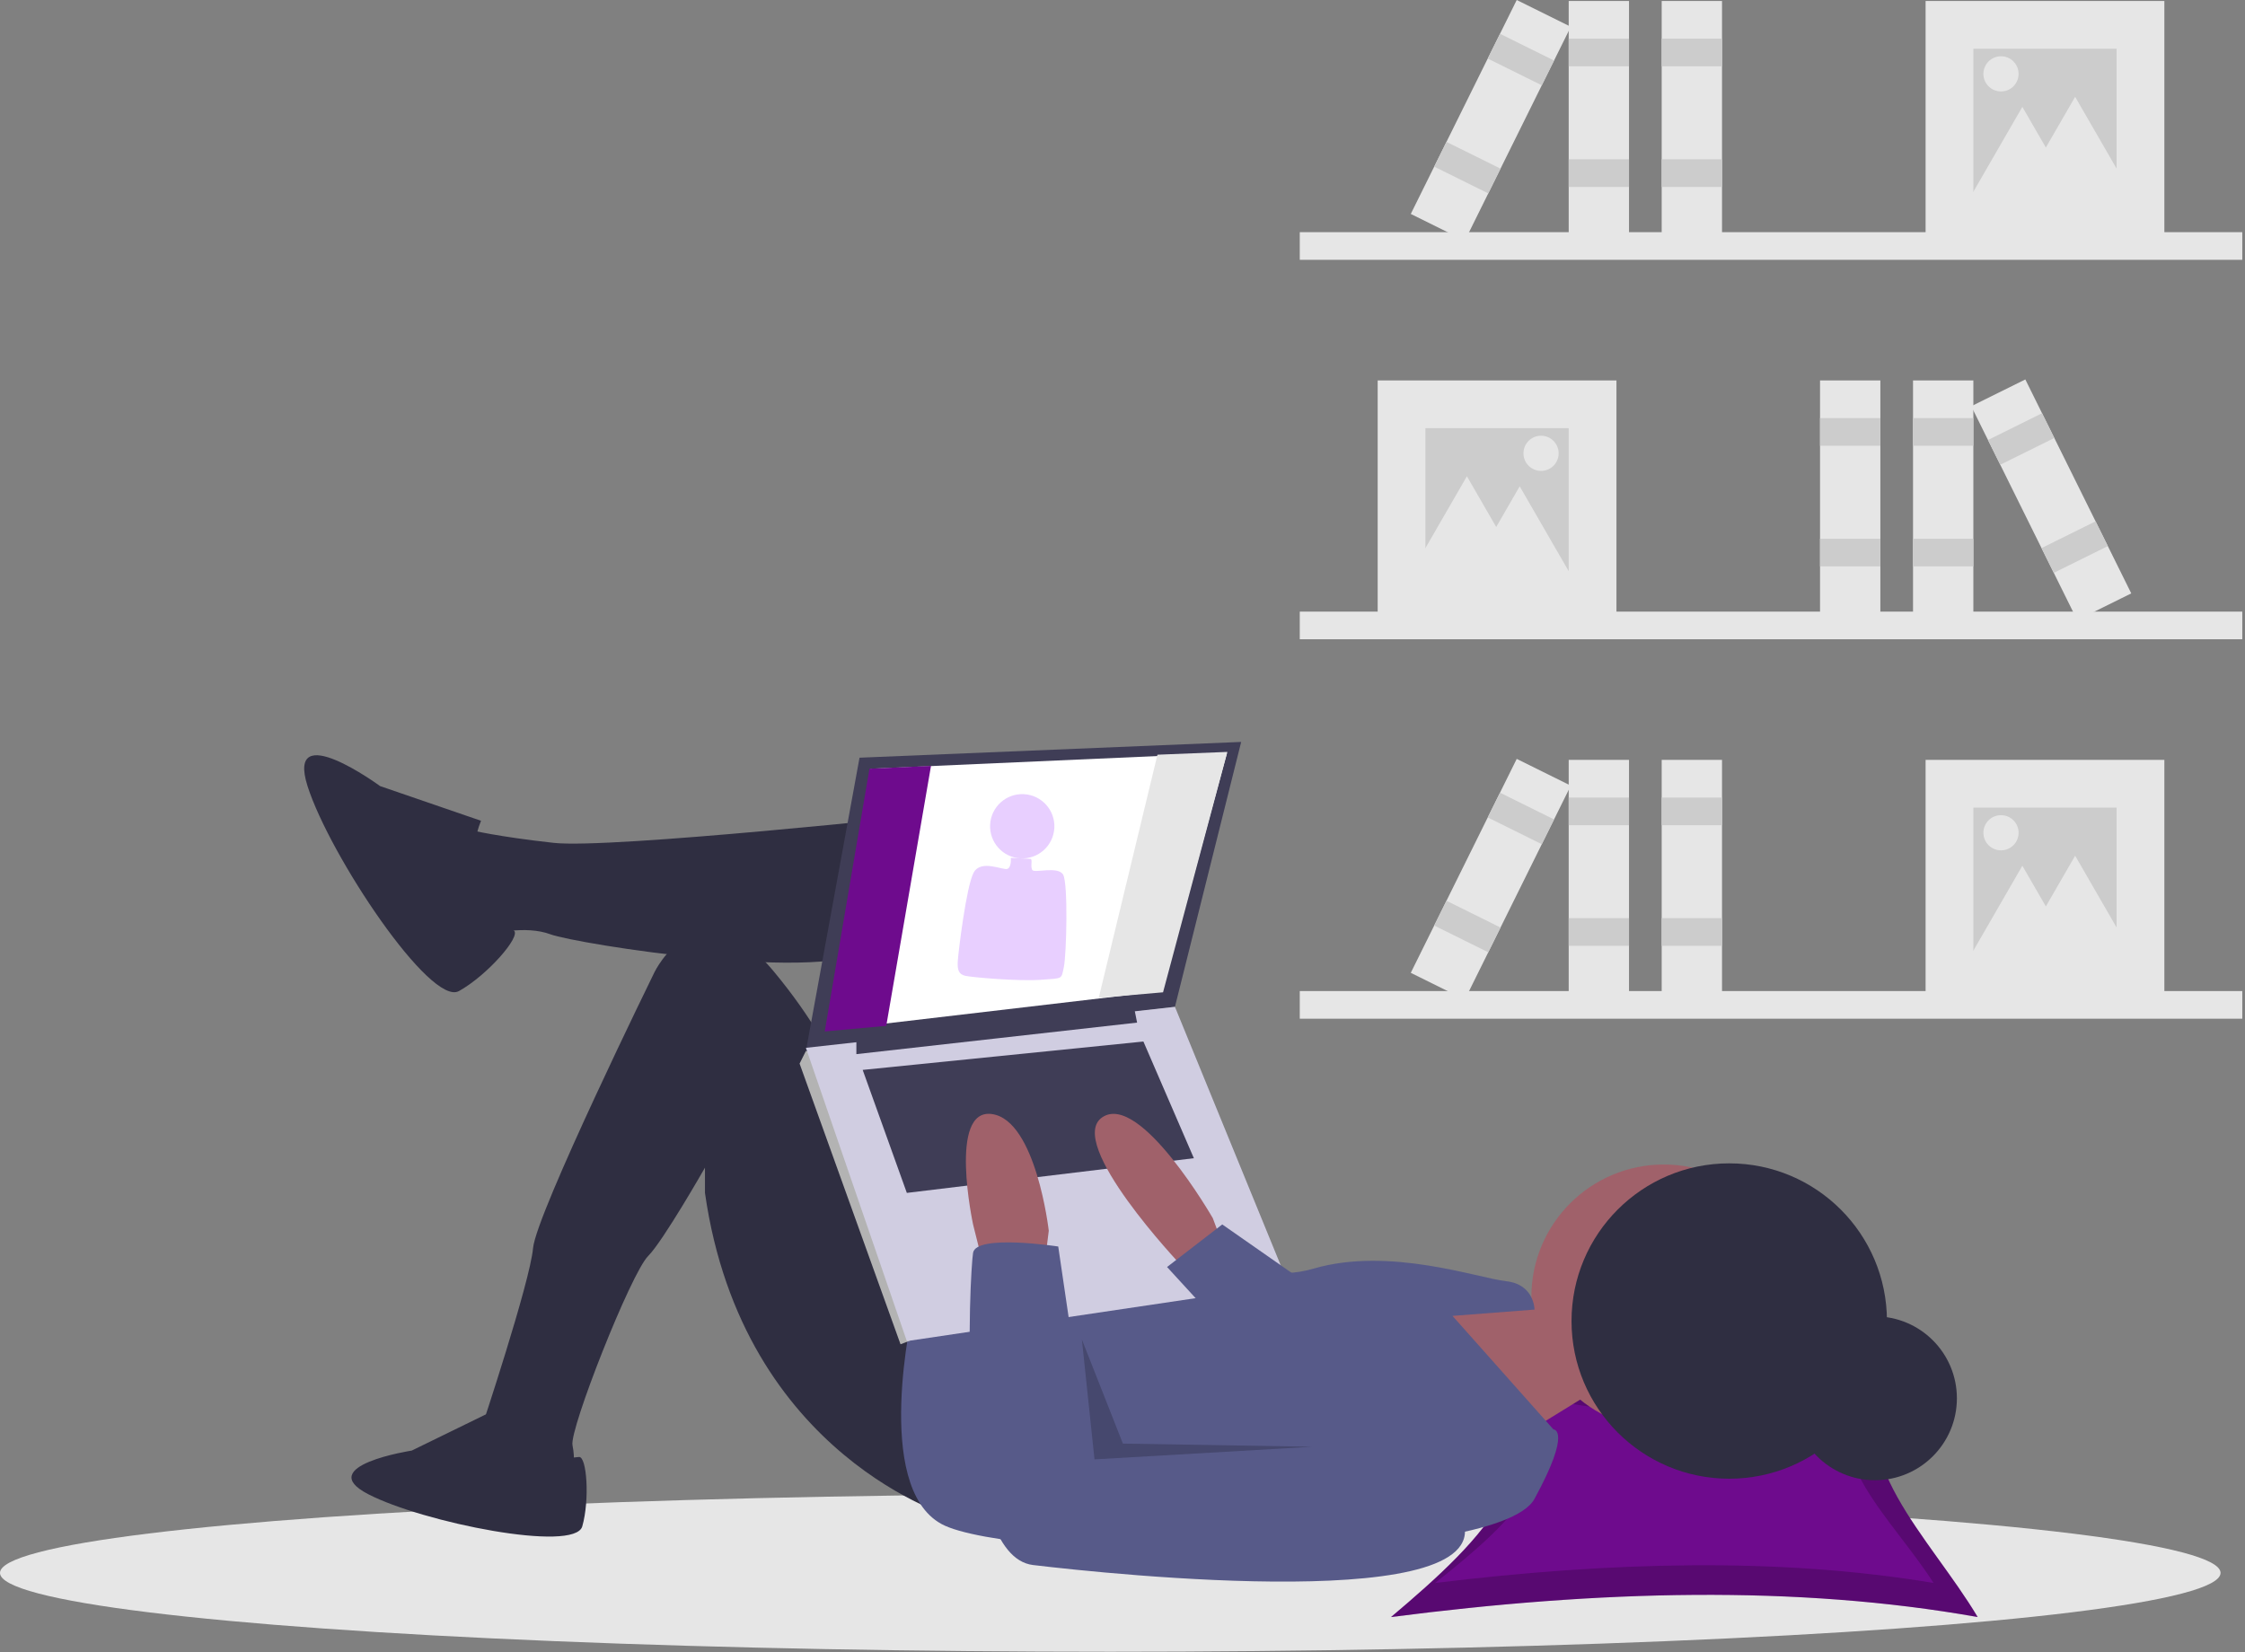 <?xml version="1.0" encoding="UTF-8"?> <svg xmlns="http://www.w3.org/2000/svg" xmlns:xlink="http://www.w3.org/1999/xlink" width="803px" height="591px" viewBox="0 0 803 591" version="1.1"><rect x="0" y="0" width="803" height="591" fill="#808080" stroke="none"/><title>laptop</title><g id="Page-1" stroke="none" stroke-width="1" fill="none" fill-rule="evenodd"><g id="laptop"><rect id="Rectangle" fill="#E6E6E6" fill-rule="nonzero" x="464.906" y="218.808" width="337.121" height="9.889"></rect><rect id="Rectangle" fill="#E6E6E6" fill-rule="nonzero" x="492.774" y="136.101" width="85.404" height="85.404"></rect><rect id="Rectangle" fill="#CCCCCC" fill-rule="nonzero" x="509.855" y="153.182" width="51.242" height="51.242"></rect><rect id="Rectangle" fill="#E6E6E6" fill-rule="nonzero" x="684.259" y="136.101" width="21.576" height="85.404"></rect><rect id="Rectangle" fill="#CCCCCC" fill-rule="nonzero" x="684.259" y="149.586" width="21.576" height="9.889"></rect><rect id="Rectangle" fill="#CCCCCC" fill-rule="nonzero" x="684.259" y="192.737" width="21.576" height="9.889"></rect><rect id="Rectangle" fill="#E6E6E6" fill-rule="nonzero" x="650.997" y="136.101" width="21.576" height="85.404"></rect><rect id="Rectangle" fill="#CCCCCC" fill-rule="nonzero" x="650.997" y="149.586" width="21.576" height="9.889"></rect><rect id="Rectangle" fill="#CCCCCC" fill-rule="nonzero" x="650.997" y="192.737" width="21.576" height="9.889"></rect><rect id="Rectangle" fill="#E6E6E6" fill-rule="nonzero" transform="translate(733.704, 178.803) rotate(-26.34) translate(-733.704, -178.803) " x="722.916" y="136.101" width="21.576" height="85.404"></rect><rect id="Rectangle" fill="#CCCCCC" fill-rule="nonzero" transform="translate(722.934, 157.05) rotate(-26.34) translate(-722.934, -157.05) " x="712.146" y="152.106" width="21.576" height="9.889"></rect><rect id="Rectangle" fill="#CCCCCC" fill-rule="nonzero" transform="translate(742.08, 195.722) rotate(-26.34) translate(-742.08, -195.722) " x="731.292" y="190.777" width="21.576" height="9.889"></rect><polygon id="Path" fill="#E6E6E6" fill-rule="nonzero" points="524.688 170.382 535.554 189.201 546.419 208.02 524.688 208.02 502.958 208.02 513.823 189.201"></polygon><polygon id="Path" fill="#E6E6E6" fill-rule="nonzero" points="543.567 173.978 554.432 192.797 565.298 211.616 543.567 211.616 521.837 211.616 532.702 192.797"></polygon><circle id="Oval" fill="#E6E6E6" fill-rule="nonzero" cx="551.209" cy="162.171" r="6.293"></circle><rect id="Rectangle" fill="#E6E6E6" fill-rule="nonzero" transform="translate(633.466, 88.005) rotate(-180) translate(-633.466, -88.005) " x="464.906" y="83.06" width="337.121" height="9.889"></rect><rect id="Rectangle" fill="#E6E6E6" fill-rule="nonzero" transform="translate(731.456, 43.055) rotate(-180) translate(-731.456, -43.055) " x="688.754" y="0.353" width="85.404" height="85.404"></rect><rect id="Rectangle" fill="#CCCCCC" fill-rule="nonzero" transform="translate(731.456, 43.055) rotate(-180) translate(-731.456, -43.055) " x="705.835" y="17.434" width="51.242" height="51.242"></rect><rect id="Rectangle" fill="#E6E6E6" fill-rule="nonzero" transform="translate(571.885, 43.055) rotate(-180) translate(-571.885, -43.055) " x="561.097" y="0.353" width="21.576" height="85.404"></rect><rect id="Rectangle" fill="#CCCCCC" fill-rule="nonzero" transform="translate(571.885, 18.782) rotate(-180) translate(-571.885, -18.782) " x="561.097" y="13.838" width="21.576" height="9.889"></rect><rect id="Rectangle" fill="#CCCCCC" fill-rule="nonzero" transform="translate(571.885, 61.934) rotate(-180) translate(-571.885, -61.934) " x="561.097" y="56.99" width="21.576" height="9.889"></rect><rect id="Rectangle" fill="#E6E6E6" fill-rule="nonzero" transform="translate(605.148, 43.055) rotate(-180) translate(-605.148, -43.055) " x="594.36" y="0.353" width="21.576" height="85.404"></rect><rect id="Rectangle" fill="#CCCCCC" fill-rule="nonzero" transform="translate(605.148, 18.782) rotate(-180) translate(-605.148, -18.782) " x="594.36" y="13.838" width="21.576" height="9.889"></rect><rect id="Rectangle" fill="#CCCCCC" fill-rule="nonzero" transform="translate(605.148, 61.934) rotate(-180) translate(-605.148, -61.934) " x="594.36" y="56.99" width="21.576" height="9.889"></rect><rect id="Rectangle" fill="#E6E6E6" fill-rule="nonzero" transform="translate(533.229, 43.055) rotate(-153.66) translate(-533.229, -43.055) " x="522.441" y="0.353" width="21.576" height="85.404"></rect><rect id="Rectangle" fill="#CCCCCC" fill-rule="nonzero" transform="translate(543.998, 21.302) rotate(-153.66) translate(-543.998, -21.302) " x="533.21" y="16.358" width="21.576" height="9.889"></rect><rect id="Rectangle" fill="#CCCCCC" fill-rule="nonzero" transform="translate(524.852, 59.974) rotate(-153.66) translate(-524.852, -59.974) " x="514.065" y="55.03" width="21.576" height="9.889"></rect><polygon id="Path" fill="#E6E6E6" fill-rule="nonzero" points="742.244 34.634 731.379 53.453 720.514 72.272 742.244 72.272 763.975 72.272 753.109 53.453"></polygon><polygon id="Path" fill="#E6E6E6" fill-rule="nonzero" points="723.365 38.23 712.5 57.049 701.635 75.868 723.365 75.868 745.096 75.868 734.231 57.049"></polygon><circle id="Oval" fill="#E6E6E6" fill-rule="nonzero" cx="715.724" cy="26.424" r="6.293"></circle><rect id="Rectangle" fill="#E6E6E6" fill-rule="nonzero" transform="translate(633.466, 359.5) rotate(-180) translate(-633.466, -359.5) " x="464.906" y="354.555" width="337.121" height="9.889"></rect><rect id="Rectangle" fill="#E6E6E6" fill-rule="nonzero" transform="translate(731.456, 314.55) rotate(-180) translate(-731.456, -314.55) " x="688.754" y="271.848" width="85.404" height="85.404"></rect><rect id="Rectangle" fill="#CCCCCC" fill-rule="nonzero" transform="translate(731.456, 314.55) rotate(-180) translate(-731.456, -314.55) " x="705.835" y="288.929" width="51.242" height="51.242"></rect><rect id="Rectangle" fill="#E6E6E6" fill-rule="nonzero" transform="translate(571.885, 314.55) rotate(-180) translate(-571.885, -314.55) " x="561.097" y="271.848" width="21.576" height="85.404"></rect><rect id="Rectangle" fill="#CCCCCC" fill-rule="nonzero" transform="translate(571.885, 290.278) rotate(-180) translate(-571.885, -290.278) " x="561.097" y="285.333" width="21.576" height="9.889"></rect><rect id="Rectangle" fill="#CCCCCC" fill-rule="nonzero" transform="translate(571.885, 333.429) rotate(-180) translate(-571.885, -333.429) " x="561.097" y="328.485" width="21.576" height="9.889"></rect><rect id="Rectangle" fill="#E6E6E6" fill-rule="nonzero" transform="translate(605.148, 314.55) rotate(-180) translate(-605.148, -314.55) " x="594.36" y="271.848" width="21.576" height="85.404"></rect><rect id="Rectangle" fill="#CCCCCC" fill-rule="nonzero" transform="translate(605.148, 290.278) rotate(-180) translate(-605.148, -290.278) " x="594.36" y="285.333" width="21.576" height="9.889"></rect><rect id="Rectangle" fill="#CCCCCC" fill-rule="nonzero" transform="translate(605.148, 333.429) rotate(-180) translate(-605.148, -333.429) " x="594.36" y="328.485" width="21.576" height="9.889"></rect><rect id="Rectangle" fill="#E6E6E6" fill-rule="nonzero" transform="translate(533.229, 314.55) rotate(-153.66) translate(-533.229, -314.55) " x="522.441" y="271.848" width="21.576" height="85.404"></rect><rect id="Rectangle" fill="#CCCCCC" fill-rule="nonzero" transform="translate(543.998, 292.798) rotate(-153.66) translate(-543.998, -292.798) " x="533.21" y="287.853" width="21.576" height="9.889"></rect><rect id="Rectangle" fill="#CCCCCC" fill-rule="nonzero" transform="translate(524.852, 331.469) rotate(-153.66) translate(-524.852, -331.469) " x="514.065" y="326.525" width="21.576" height="9.889"></rect><polygon id="Path" fill="#E6E6E6" fill-rule="nonzero" points="742.244 306.129 731.379 324.948 720.514 343.768 742.244 343.768 763.975 343.768 753.109 324.948"></polygon><polygon id="Path" fill="#E6E6E6" fill-rule="nonzero" points="723.365 309.725 712.5 328.544 701.635 347.364 723.365 347.364 745.096 347.364 734.231 328.544"></polygon><circle id="Oval" fill="#E6E6E6" fill-rule="nonzero" cx="715.724" cy="297.919" r="6.293"></circle><ellipse id="Oval" fill="#E6E6E6" fill-rule="nonzero" cx="397.129" cy="562.711" rx="397.129" ry="28.205"></ellipse><path d="M707.387,578.506 C642.632,566.981 571.819,568.897 497.54,578.506 C531.395,549.925 560.615,521.343 526.759,492.762 C592.798,506.386 602.048,505.007 675.511,492.762 C658.472,521.343 690.347,549.925 707.387,578.506 Z" id="Path" fill="#6E0B8D" fill-rule="nonzero"></path><path d="M707.387,578.506 C642.632,566.981 571.819,568.897 497.54,578.506 C531.395,549.925 560.615,521.343 526.759,492.762 C592.798,506.386 602.048,505.007 675.511,492.762 C658.472,521.343 690.347,549.925 707.387,578.506 Z" id="Path" fill="#000000" fill-rule="nonzero" opacity="0.2"></path><path d="M691.592,566.312 C636.585,557.112 576.432,558.642 513.335,566.312 C542.094,543.498 566.914,520.684 538.155,497.87 C594.253,508.745 602.111,507.644 664.515,497.87 C650.041,520.684 677.118,543.498 691.592,566.312 Z" id="Path" fill="#6E0B8D" fill-rule="nonzero"></path><circle id="Oval" fill="#2F2E41" fill-rule="nonzero" cx="670.64" cy="500.244" r="29.309"></circle><polygon id="Path" fill="#A0616A" fill-rule="nonzero" points="537.591 466.249 557.899 469.634 568.053 498.967 538.72 517.019 504.873 466.249 536.463 466.249"></polygon><circle id="Oval" fill="#A0616A" fill-rule="nonzero" cx="595.13" cy="463.993" r="47.385"></circle><path d="M333.386,291.377 C333.386,291.377 218.308,303.787 198.001,301.531 C177.693,299.274 168.667,297.018 168.667,297.018 C168.667,297.018 155.129,315.069 161.898,322.967 C165.689,327.518 170.277,331.341 175.436,334.249 C175.436,334.249 187.847,330.864 196.872,334.249 C205.898,337.633 297.283,352.3 313.078,338.762 C328.873,325.223 333.386,291.377 333.386,291.377 Z" id="Path" fill="#2F2E41" fill-rule="nonzero"></path><path d="M341.283,542.967 C341.283,542.967 265.693,521.531 252.155,426.762 L252.155,417.736 C252.155,417.736 237.198,443.975 231.847,449.326 C225.642,455.531 203.642,511.378 204.77,517.019 C205.898,522.66 204.77,524.916 204.77,524.916 L172.052,521.532 L172.052,511.378 C172.052,511.378 189.539,458.916 190.667,446.506 C191.795,434.095 234.103,347.787 234.103,347.787 C234.103,347.787 249.898,315.069 276.975,347.787 C304.052,380.505 306.309,403.07 306.309,403.07 L341.283,470.762 L341.283,542.967 Z" id="Path" fill="#2F2E41" fill-rule="nonzero"></path><path d="M172.052,293.633 L135.949,281.223 C135.949,281.223 102.103,256.402 110,281.223 C117.898,306.044 154,360.198 164.154,354.557 C174.308,348.916 186.52,334.913 183.799,332.889 C181.077,330.864 163.026,316.198 172.052,293.633 Z" id="Path" fill="#2F2E41" fill-rule="nonzero"></path><path d="M176.416,504.717 L147.272,518.95 C147.272,518.95 112.028,524.372 131.683,534.538 C151.338,544.705 205.559,555.549 208.271,546.06 C210.982,536.572 209.906,520.824 207.055,521.243 C204.204,521.661 184.549,523.694 176.416,504.717 Z" id="Path" fill="#2F2E41" fill-rule="nonzero"></path><path d="M326.616,468.506 C326.616,468.506 311.95,531.685 336.77,545.224 C361.591,558.762 535.335,561.019 548.873,536.198 C562.412,511.378 555.643,511.378 555.643,511.378 L519.54,470.762 L548.873,468.506 C548.873,468.506 548.873,459.48 538.72,458.352 C528.566,457.224 496.976,445.942 469.899,453.839 C442.822,461.736 427.027,438.044 427.027,438.044 L326.616,468.506 Z" id="Path" fill="#575A89" fill-rule="nonzero"></path><polygon id="Path" fill="#3F3D56" fill-rule="nonzero" points="307.437 271.069 288.257 375.993 420.258 360.198 443.95 265.428"></polygon><polygon id="Path" fill="#FFFFFF" fill-rule="nonzero" points="311.386 275.018 295.591 368.659 415.745 354.557 438.873 269.377"></polygon><polygon id="Path" fill="#B3B3B3" fill-rule="nonzero" points="292.77 377.121 288.257 375.993 286.001 380.505 322.104 480.916 325.499 479.618 326.616 473.019"></polygon><polygon id="Path" fill="#D0CDE1" fill-rule="nonzero" points="288.257 374.864 324.36 479.788 460.873 459.48 420.258 360.198"></polygon><polygon id="Path" fill="#3F3D56" fill-rule="nonzero" points="306.309 371.48 306.309 377.121 406.719 365.839 405.591 360.198"></polygon><polygon id="Path" fill="#3F3D56" fill-rule="nonzero" points="308.565 382.762 324.36 426.762 427.027 414.352 408.976 372.608"></polygon><path d="M437.181,444.813 L433.796,435.788 C433.796,435.788 407.847,390.659 394.309,399.685 C380.77,408.711 422.514,452.711 422.514,452.711 L436.053,452.711 L437.181,444.813 Z" id="Path" fill="#A0616A" fill-rule="nonzero"></path><path d="M351.437,451.583 L348.052,438.044 C348.052,438.044 339.027,396.3 354.822,398.557 C370.617,400.813 375.129,440.3 375.129,440.3 L374.001,449.326 L351.437,451.583 Z" id="Path" fill="#A0616A" fill-rule="nonzero"></path><path d="M378.514,445.942 C378.514,445.942 349.181,441.429 348.052,448.198 C346.924,454.967 341.283,556.506 369.488,559.891 C397.694,563.275 537.591,577.942 522.925,542.967 C508.258,507.993 485.694,512.506 485.694,512.506 L389.796,522.66 L378.514,445.942 Z" id="Path" fill="#575A89" fill-rule="nonzero"></path><polygon id="Path" fill="#575A89" fill-rule="nonzero" points="467.078 458.916 437.181 438.044 417.437 453.275 442.258 480.352"></polygon><polygon id="Path" fill="#000000" fill-rule="nonzero" opacity="0.2" points="386.976 479.224 391.488 522.096 469.335 517.583 401.642 516.455"></polygon><circle id="Oval" fill="#2F2E41" fill-rule="nonzero" cx="618.521" cy="472.603" r="56.41"></circle><polygon id="Path" fill="#6E0B8D" fill-rule="nonzero" points="317 367 333 274 311 275 295 369"></polygon><polygon id="Path" fill="#E6E6E6" fill-rule="nonzero" points="393 357 416 355 439 269 414 270"></polygon><circle id="Oval" fill-opacity="0.2" fill="#9013FE" transform="translate(365.638, 295.601) rotate(3) translate(-365.638, -295.601) " cx="365.638" cy="295.601" r="11.5"></circle><path d="M360.398,306.984 C360.398,306.984 366.398,306.984 367.398,306.984 C368.398,306.984 367.398,309.984 368.398,310.984 C369.398,311.984 377.398,308.984 379.398,311.984 C381.398,314.984 382.113,340.459 381.398,344.984 C380.684,349.51 381.398,348.984 373.398,349.984 C365.398,350.984 348.875,350.397 346.398,349.984 C343.921,349.571 343.398,347.984 343.398,344.984 C343.398,341.984 345.013,318.052 347.398,312.984 C349.783,307.917 357.887,311.682 359.398,310.984 C360.909,310.287 360.398,306.984 360.398,306.984 Z" id="Rectangle" fill-opacity="0.2" fill="#9013FE" transform="translate(362.533, 328.76) rotate(3) translate(-362.533, -328.76) "></path></g></g></svg> 